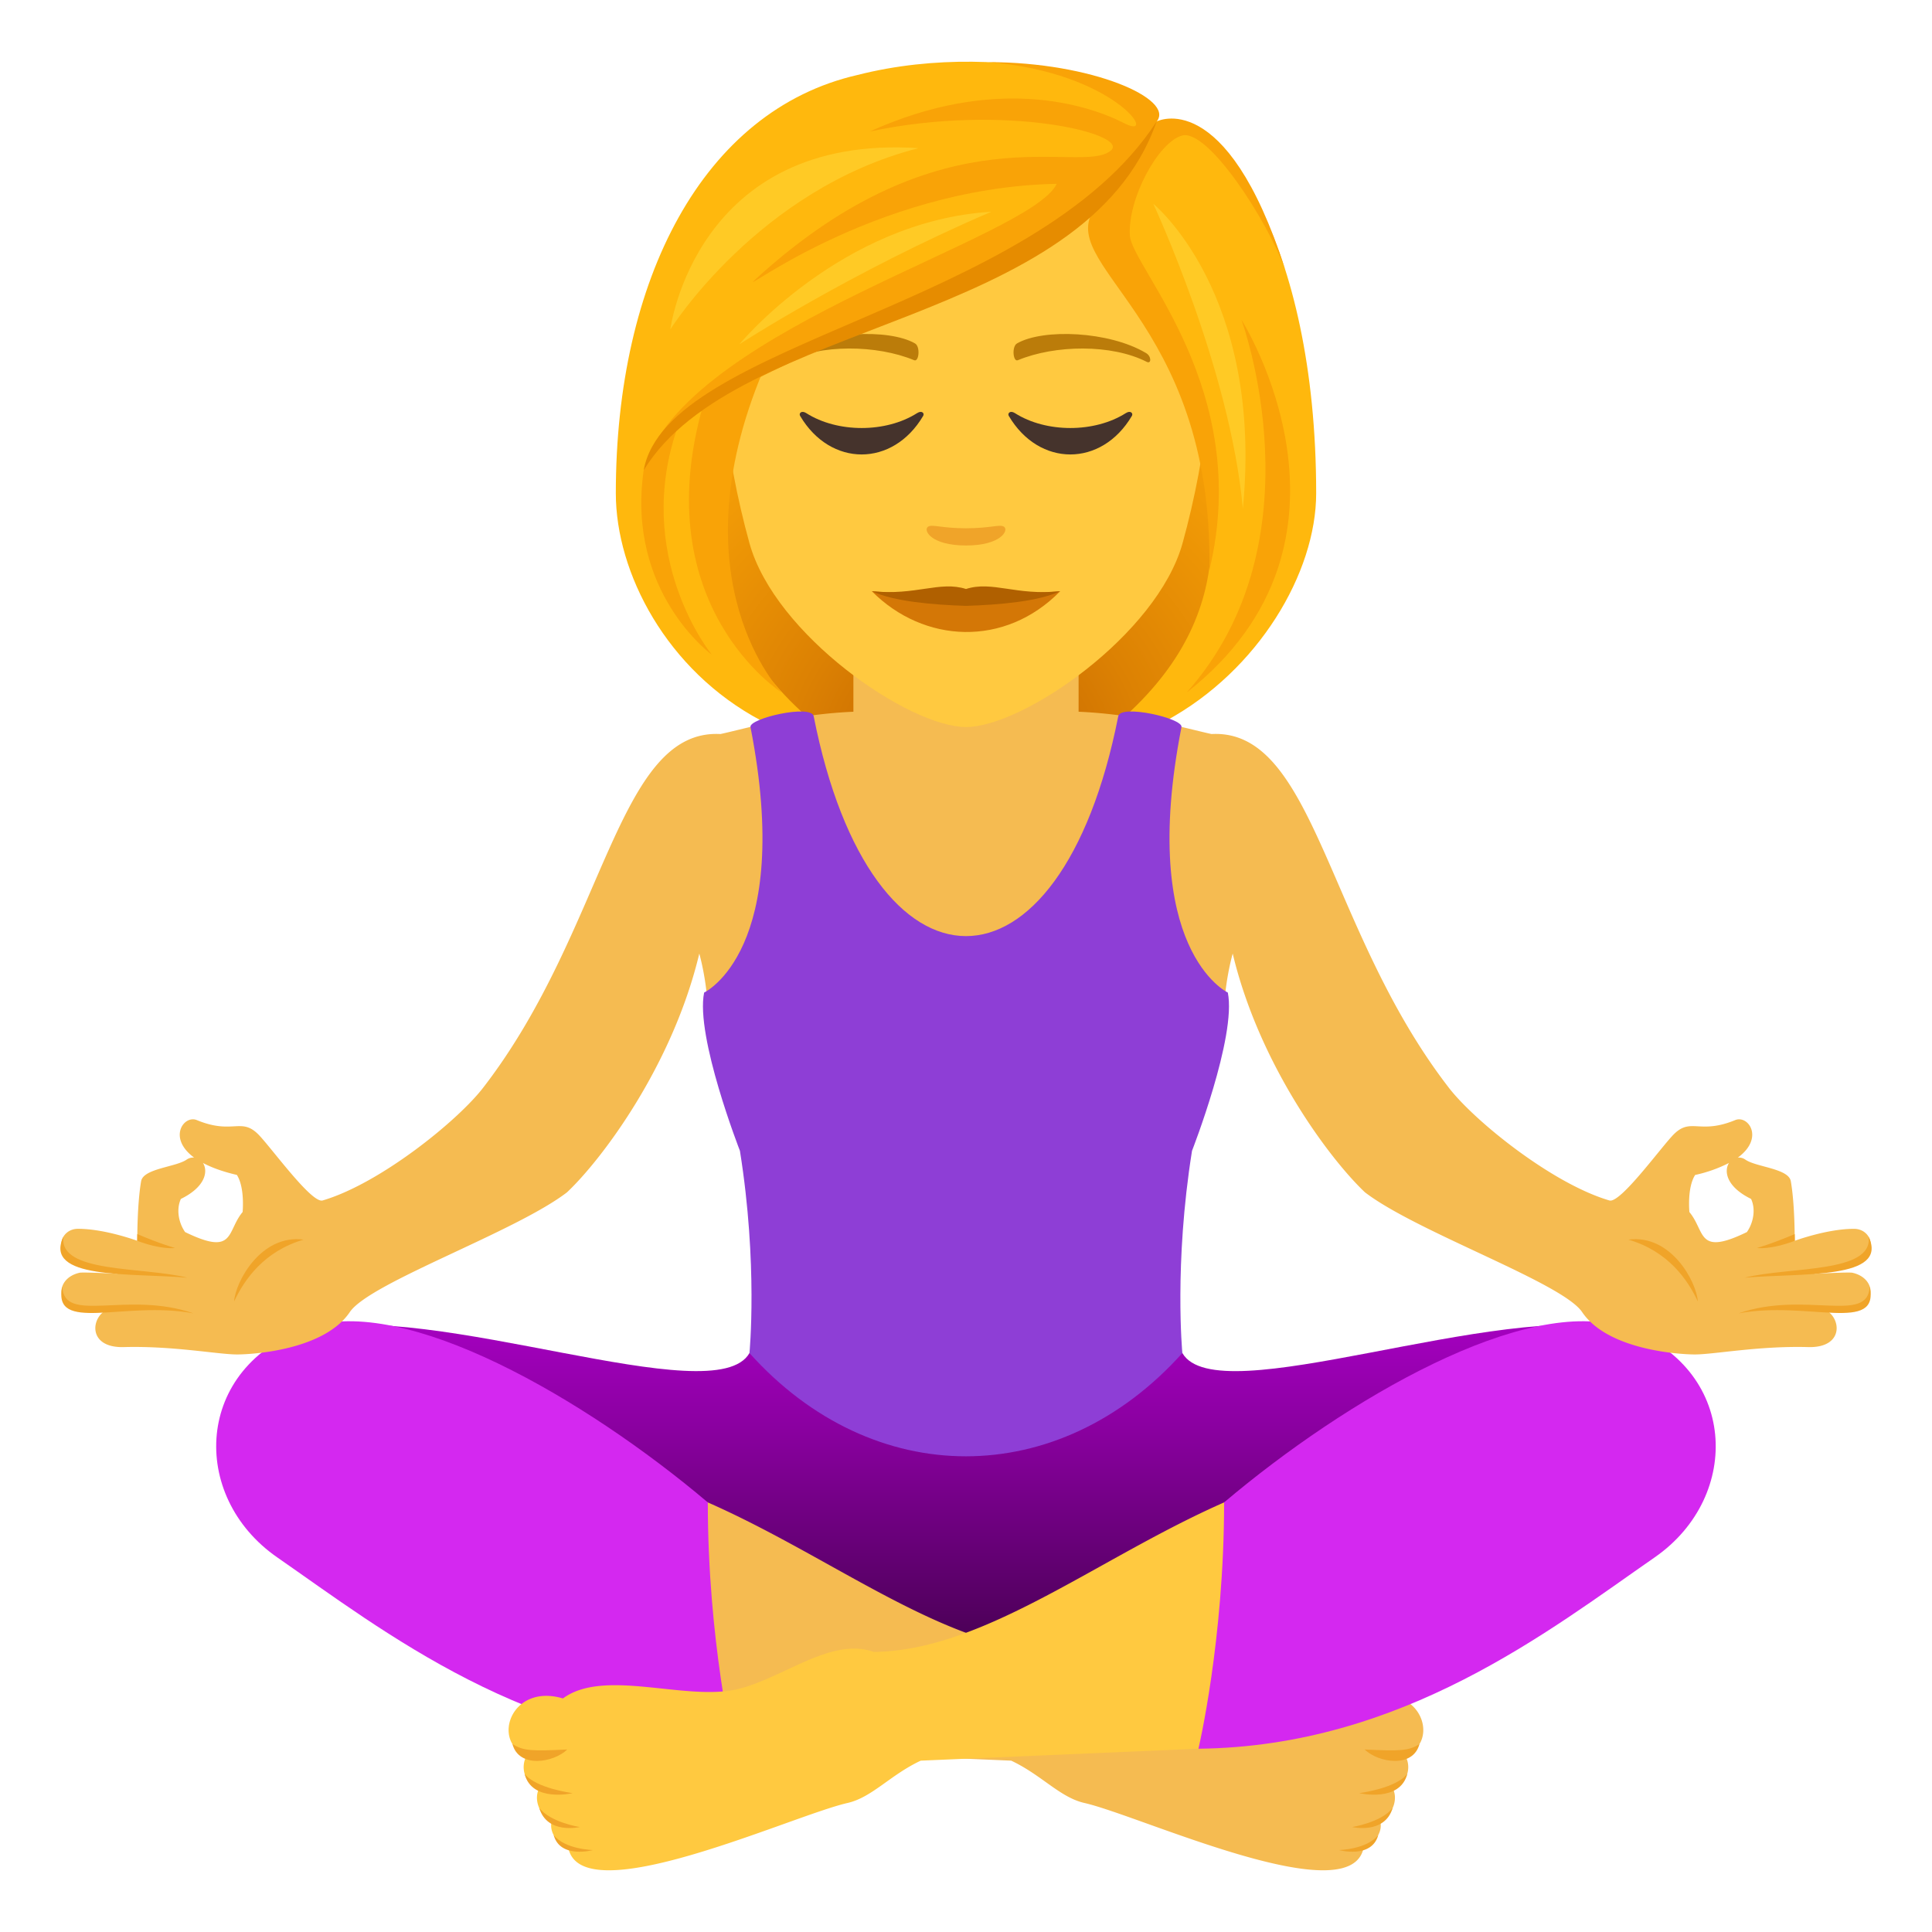 <svg xmlns="http://www.w3.org/2000/svg" xml:space="preserve" style="enable-background:new 0 0 64 64" viewBox="0 0 64 64"><radialGradient id="a" cx="40.243" cy="25.244" r="14.811" gradientTransform="translate(-8.211)" gradientUnits="userSpaceOnUse"><stop offset="0" style="stop-color:#bf6000"/><stop offset=".397" style="stop-color:#dc8103"/><stop offset=".772" style="stop-color:#f19a06"/><stop offset="1" style="stop-color:#f9a307"/></radialGradient><path d="M35.866 24.857c7.734-3.093 6.961-12.373 6.961-12.373H21.174s-.774 9.28 6.959 12.373c0 0 1.547.387 3.867.387 2.32 0 3.866-.387 3.866-.387z" style="fill:url(#a)"/><linearGradient id="b" x1="31.994" x2="31.994" y1="56.671" y2="43.882" gradientUnits="userSpaceOnUse"><stop offset="0" style="stop-color:#35003d"/><stop offset=".152" style="stop-color:#470052"/><stop offset=".733" style="stop-color:#8a00a0"/><stop offset="1" style="stop-color:#a400bf"/></linearGradient><path d="M39.167 44.822h-14.34c-1.146 2.007-10.463-1.768-14.646-.768 0 0 17.49 12.588 22.07 12.617 4.58-.03 21.557-12.617 21.557-12.617-4.19-1-13.488 2.777-14.64.768z" style="fill:url(#b)"/><path d="M23 49.578c4.376 1.816 8.267 5.105 12.054 5.144 1.432-.514 3.072.93 4.59 1.25 1.71.36 4.36-.705 5.705.291 1.736-.517 2.38 1.459 1.197 1.887a.778.778 0 0 1-.396 1.115c.214.496-.203 1.021-.438 1.031.121.375-.176.79-.533.867-.342 2.27-7.39-1.013-9.256-1.437-.816-.186-1.42-.93-2.426-1.402l-10.095-.434c-1.397-5.385-.403-8.313-.403-8.313z" style="fill:#f5bb51"/><path d="M45.204 57.954c.461.442 1.602.627 1.817-.177-.371.224-.623.234-1.817.177zm-.177 1.446s1.351.32 1.591-.639c-.369.482-1.591.639-1.591.639zm-.235 1.123s1.08.254 1.342-.633c-.37.48-1.342.633-1.342.633zm-.439.762s1.088.302 1.305-.5c-.37.48-1.305.5-1.305.5z" style="fill:#f0a429"/><path d="M10.18 43.982c3.224-1.121 9.212 2.357 13.267 5.787 0 4.572.851 8.16.851 8.16-6.76-.074-11.625-3.918-15.113-6.338-2.93-2.03-2.746-6.305.996-7.61z" style="fill:#d428f0"/><path d="M40.997 49.578c-4.375 1.816-8.265 5.105-12.054 5.144-1.43-.514-3.07.93-4.588 1.25-1.711.36-4.362-.705-5.707.291-1.737-.517-2.381 1.459-1.197 1.887a.778.778 0 0 0 .396 1.115c-.215.496.203 1.021.438 1.031-.122.375.175.79.533.867.342 2.27 7.39-1.013 9.258-1.437.814-.186 1.417-.93 2.425-1.402l10.094-.434c1.397-5.385.402-8.313.402-8.313z" style="fill:#ffc940"/><path d="M18.792 57.954c-.46.442-1.601.627-1.816-.177.371.224.623.234 1.816.177zm.178 1.446s-1.352.32-1.592-.639c.37.482 1.592.639 1.592.639zm.234 1.123s-1.08.254-1.341-.633c.369.48 1.341.633 1.341.633zm.44.762s-1.088.302-1.305-.5c.37.48 1.305.5 1.305.5z" style="fill:#f0a429"/><path d="M53.816 43.982c-3.223-1.121-9.211 2.357-13.266 5.787 0 4.572-.85 8.16-.85 8.16 6.758-.074 11.623-3.918 15.112-6.338 2.93-2.03 2.746-6.305-.996-7.61z" style="fill:#d428f0"/><path d="M61.36 42.161c-.12-.025-1.267.036-1.267.036s1.082-.313 1.375-.41c.795-.258.549-1.08-.049-1.08-.889-.003-1.967.396-1.967.396s.008-1.197-.129-1.973c-.07-.424-1.152-.467-1.507-.717a.374.374 0 0 0-.248-.066c.89-.652.34-1.42-.088-1.242-1.176.484-1.457-.088-2.018.455-.392.379-1.78 2.316-2.148 2.207-1.918-.563-4.51-2.668-5.336-3.756-4.037-5.242-4.424-11.877-7.844-11.695-.785-.168-2.51-.686-4.604-.746-.25-.58-.37-.951-.42-1.614h-6.222c-.047.663-.17 1.034-.418 1.614-2.096.06-3.818.578-4.605.746-3.42-.182-3.805 6.453-7.844 11.695-.826 1.088-3.418 3.193-5.334 3.756-.371.11-1.756-1.828-2.149-2.207-.56-.543-.843.03-2.017-.455-.43-.178-.979.59-.09 1.242a.38.38 0 0 0-.248.066c-.356.25-1.436.293-1.508.717-.135.776-.127 1.973-.127 1.973s-1.078-.399-1.967-.397c-.597 0-.845.823-.05 1.08.292.098 1.374.41 1.374.41s-1.144-.06-1.267-.035c-.8.176-.83 1.104.059 1.252.205.034.732-.045.859-.035-.557.256-.658 1.28.547 1.246 1.627-.045 3.123.244 3.75.244.474 0 2.88-.132 3.738-1.408.666-.974 5.479-2.648 7.192-3.963 1.158-1.091 3.5-4.209 4.382-7.908 0 0 .291 1 .291 2.15h17.086c0-1.15.293-2.15.293-2.15.883 3.7 3.225 6.817 4.381 7.908 1.713 1.315 6.527 2.989 7.191 3.963.858 1.276 3.264 1.408 3.739 1.408.627 0 2.125-.289 3.75-.244 1.205.034 1.105-.99.547-1.246.127-.01.654.069.861.035.887-.148.86-1.076.057-1.252zm-53.324-2.01c-.539.647-.244 1.47-1.904.663-.219-.313-.297-.758-.14-1.098.82-.402.904-.918.732-1.191.28.148.643.285 1.123.396.27.424.19 1.23.19 1.23zm49.832.663c-1.66.807-1.365-.016-1.904-.662 0 0-.082-.807.19-1.23a4.607 4.607 0 0 0 1.12-.397c-.17.273-.087.789.733 1.191.158.34.08.785-.139 1.098z" style="fill:#f5bb51"/><path d="M56.243 43.11c-.043-.642-.882-2.234-2.302-2.046 1.326.385 1.972 1.342 2.302 2.047zm1.549-.785c1.895-.162 4.778.073 4.11-1.353.144 1.213-2.608.98-4.11 1.353zm1.66-1.445.004.223c-.83.31-1.256.238-1.256.238s.475-.13 1.252-.46zm-1.862 2.627c2.292-.432 4.689.684 4.345-.887-.049 1.258-2.14.123-4.346.887zM7.755 43.11c.043-.642.885-2.234 2.305-2.046-1.326.385-1.973 1.342-2.305 2.047zm-1.549-.785c-1.892-.162-4.777.073-4.107-1.353-.147 1.213 2.607.98 4.107 1.353zM4.548 40.88l-.004.223c.83.31 1.254.238 1.254.238s-.474-.13-1.25-.46zm1.863 2.627c-2.294-.432-4.691.684-4.347-.887.05 1.258 2.14.123 4.347.887z" style="fill:#f0a429"/><path d="M28.27 24.503s1.175 1.453 3.73 1.453c2.556 0 3.73-1.453 3.73-1.453V20.38h-7.46v4.123z" style="fill:#f5bb51"/><path d="M32 3.204c-5.611 0-8.314 4.57-7.976 10.446.069 1.18.398 2.884.803 4.344.841 3.035 5.282 6.09 7.173 6.09 1.89 0 6.331-3.056 7.174-6.09.405-1.46.734-3.164.803-4.344C40.314 7.774 37.613 3.204 32 3.204z" style="fill:#ffc940"/><path d="M37.963 11.695c-1.22-.727-3.406-.816-4.271-.32-.183.1-.134.624.024.558 1.234-.513 3.115-.539 4.273.055.155.079.159-.188-.026-.293zm-11.926 0c1.22-.727 3.405-.816 4.272-.32.184.1.135.624-.025.558-1.234-.513-3.113-.54-4.273.055-.155.079-.158-.188.026-.293z" style="fill:#bb7c0a"/><path d="M33.261 17.45c-.133-.094-.447.05-1.262.05-.814 0-1.127-.144-1.26-.05-.16.112.094.62 1.26.62 1.167 0 1.423-.507 1.262-.62z" style="fill:#f0a429"/><path d="M38.315 4.024c.642-.914-4.786-2.846-9.91-1.54C23.286 3.654 20.4 9.261 20.4 16.34c0 2.633 1.68 5.871 4.816 7.532h1.665c-4.11-3.55-3.26-7.131-1.84-11.387 3.843-2.226 8.193-2.75 11.213-5.414-.387 1.16 1.66 2.623 2.706 5.414 1.455 3.879 2.244 7.797-1.852 11.387h1.526c3.053-1.66 4.966-4.899 4.966-7.532 0-8.367-3.233-12.908-5.285-12.316z" style="fill:#ffb80d"/><path d="M38.315 4.024c.616-.737-2.127-1.966-5.582-1.966 4.24.335 5.686 2.633 4.51 2.025-1.255-.647-4.321-1.588-8.428.273 4.494-.956 8.627.089 7.984.63-1.015.853-5.488-1.472-11.752 4.247-.862.787 3.758-3.023 9.959-3.144-.862 1.814-11.892 4.69-13.603 9.2 2.871-4.099 14.979-5.621 16.912-11.264zm2.809 6.568s2.689 7.294-1.817 12.351c6.454-5.057 1.817-12.351 1.817-12.351z" style="fill:#f9a307"/><path d="M25.281 12.275s-1.099.2-1.998 1.176c-1.88 6.641 2.614 9.492 2.614 9.492s-3.564-3.657-.616-10.668z" style="fill:#f9a307"/><path d="M22.47 14.082s-.517.202-1.147 1.495c-.585 4.05 2.258 6.112 2.258 6.112s-2.666-3.257-1.111-7.607zm20.1-5.165c-1.96-6.102-4.255-4.892-4.255-4.892s-1.103 2.066-1.982 2.79c-1.587 1.95 3.871 3.622 3.73 12.067 1.442-6-2.57-10.012-2.635-11.083-.073-1.215.936-3.082 1.723-3.307.854-.243 2.81 2.772 3.419 4.425z" style="fill:#f9a307"/><path d="M21.323 15.577c3.106-5.067 14.603-4.725 16.992-11.553-4.027 6.229-16.222 7.267-16.992 11.553z" style="fill:#e68c00"/><path d="M38.204 6.751s2.548 5.462 2.967 10.102c.693-7.134-2.967-10.102-2.967-10.102zm-13.712 4.654s3.706-2.406 8.346-4.39c-4.966.298-8.346 4.39-8.346 4.39zm-2.287-.492s2.912-4.652 8.222-6.005c-7.389-.483-8.222 6.005-8.222 6.005z" style="fill:#ffca25"/><path d="M30.38 13.685c-1.033.658-2.639.658-3.672 0-.158-.102-.254.008-.203.092 1.004 1.703 3.072 1.703 4.076 0 .053-.084-.043-.194-.2-.092zm6.914 0c-1.035.658-2.64.658-3.674 0-.158-.102-.252.008-.203.092 1.004 1.703 3.074 1.703 4.078 0 .051-.084-.044-.194-.2-.092z" style="fill:#45332c"/><path d="M35.12 19.585c-1.826 1.864-4.511 1.737-6.24 0 2.194.168 4.047.168 6.24 0z" style="fill:#d47706"/><path d="M32 19.511c-.87-.277-1.66.225-3.12.074.723.338 2.012.45 3.12.485 1.109-.035 2.398-.147 3.12-.485-1.459.153-2.25-.353-3.12-.074z" style="fill:#b06000"/><path d="M39.138 24.085c.057-.289-2.014-.763-2.094-.361-1.914 9.72-8.178 9.709-10.09 0-.08-.402-2.15.072-2.093.361 1.449 7.397-1.536 8.795-1.536 8.795-.295 1.453 1.186 5.242 1.186 5.242.602 3.762.316 6.7.316 6.7 4.09 4.562 10.25 4.558 14.34 0 0 0-.281-2.938.32-6.7 0 0 1.481-3.789 1.186-5.242 0 0-2.984-1.398-1.535-8.795z" style="fill:#8e3ed6"/></svg>